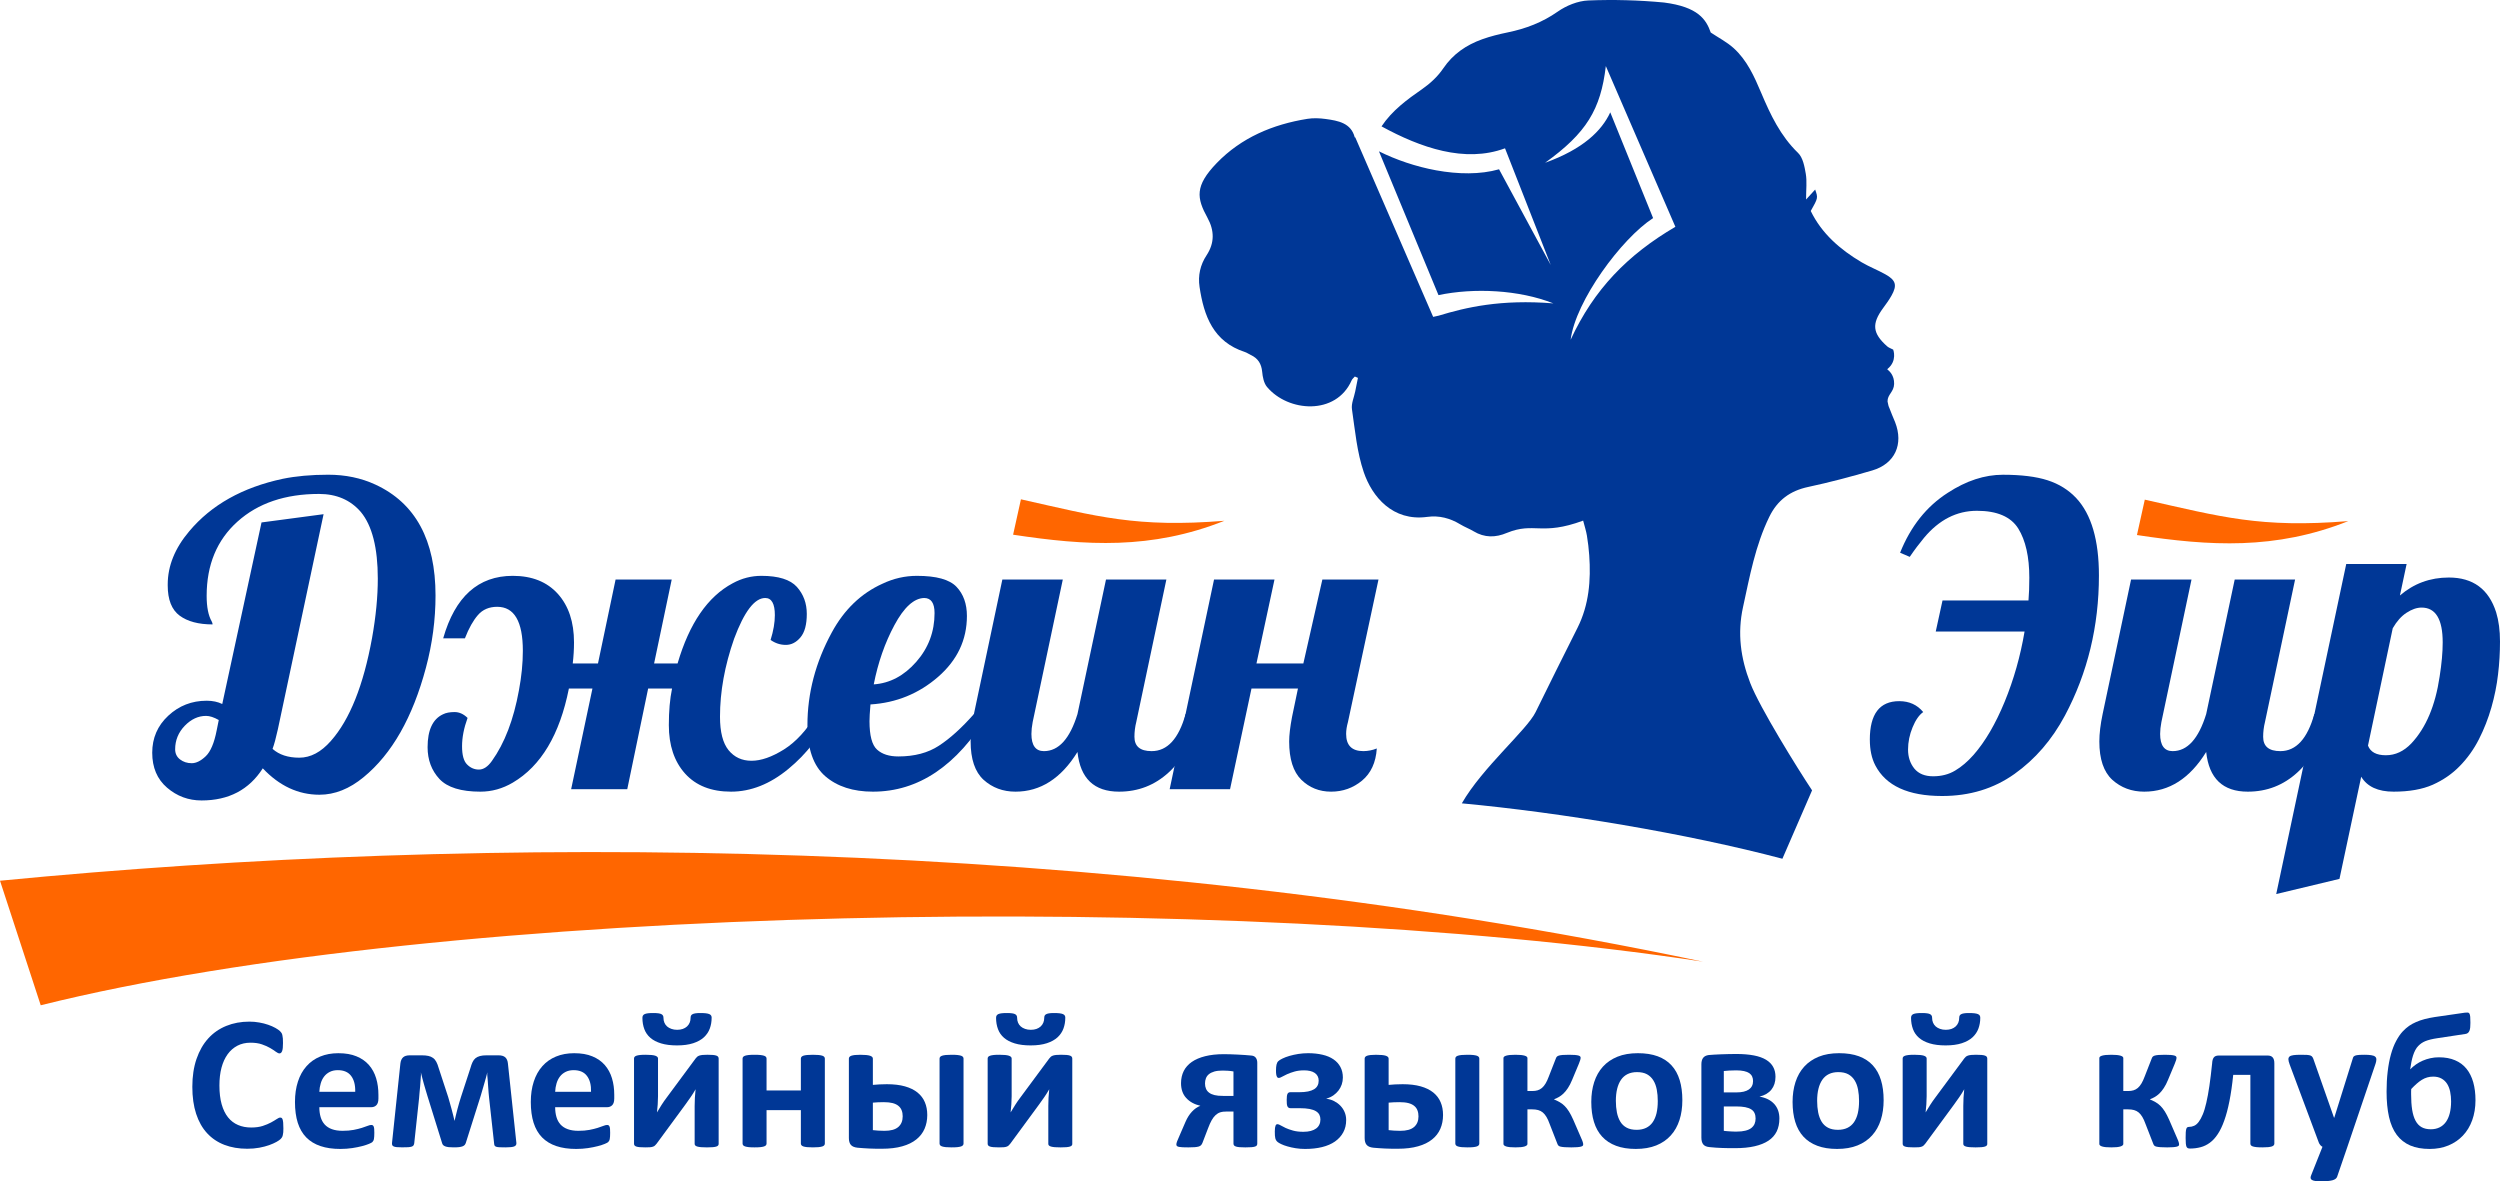 <?xml version="1.0" encoding="UTF-8"?> <!-- Creator: CorelDRAW 2018 (64-Bit) --> <svg xmlns="http://www.w3.org/2000/svg" xmlns:xlink="http://www.w3.org/1999/xlink" xml:space="preserve" width="68.758mm" height="32.49mm" style="shape-rendering:geometricPrecision; text-rendering:geometricPrecision; image-rendering:optimizeQuality; fill-rule:evenodd; clip-rule:evenodd" viewBox="0 0 3088.22 1459.25"> <defs> <style type="text/css"> <![CDATA[ .fil1 {fill:#003796;fill-rule:nonzero} .fil0 {fill:#FF6600;fill-rule:nonzero} ]]> </style> </defs> <g id="Слой_x0020_1">  <g id="_5978865712"> <path class="fil0" d="M1512.54 643.31c-108.74,8.75 -156.66,-5.28 -251.39,-26.53l-9.68 43.72c90.16,13.66 170.75,18.64 261.07,-17.2z"></path> <path class="fil1" d="M324.62 949.08c-16.92,26.51 -42.13,39.71 -75.63,39.71 -16.22,0 -30.39,-5.27 -42.64,-15.8 -12.26,-10.53 -18.31,-24.95 -18.31,-43.17 0,-18.12 6.57,-33.41 19.86,-45.75 13.21,-12.27 29.01,-18.48 47.4,-18.48 7.43,0 13.82,1.38 19.25,4.06l48.51 -224.28 76.66 -10.2 -56.46 265.65c-2.34,10.62 -4.49,18.65 -6.57,24.26 8.12,7.25 19.08,10.88 33.07,10.88 13.9,0 26.93,-6.92 39.02,-20.72 23.31,-26.33 40.23,-68.72 50.85,-127.26 4.75,-26.67 7.08,-51.01 7.08,-73.12 0,-38.08 -7,-65.61 -20.98,-82.44 -12.78,-14.85 -30.05,-22.27 -51.62,-22.27 -41.78,0 -75.38,11.39 -100.75,34.18 -25.39,22.79 -38.07,53.36 -38.07,91.77 0,13.72 2.07,24.26 6.3,31.68 0.69,1.3 1.03,2.51 1.03,3.55 -17.35,0 -30.99,-3.63 -40.75,-10.88 -9.75,-7.25 -14.67,-19.69 -14.67,-37.21l0 -1.29c0,-22.88 8.89,-44.81 26.59,-65.7 27.28,-32.54 65.79,-54.13 115.34,-64.75 16.32,-3.36 35.14,-5.09 56.37,-5.09 21.24,0 40.66,4.06 58.19,12.17 49.55,22.88 74.33,68.64 74.33,137.01 0,30.04 -3.97,59.74 -11.82,89.09 -16.4,61.55 -42.04,106.62 -76.92,135.28 -17.53,14.5 -35.74,21.76 -54.65,21.76 -26.16,0 -49.47,-10.87 -70.02,-32.63zm-54.38 -59.65c-5.96,-3.37 -11.14,-5.1 -15.71,-5.1 -9.58,0 -18.4,4.05 -26.34,12.25 -7.85,8.2 -11.82,17.87 -11.82,29.01 0,5.18 1.99,9.41 6.04,12.52 4.06,3.11 8.9,4.66 14.42,4.66 5.52,0 11.3,-2.85 17.35,-8.64 5.95,-5.7 10.44,-16.32 13.47,-31.85l2.59 -12.86z"></path> <path class="fil1" d="M957.17 759.93c0,-14.16 -3.97,-21.24 -11.91,-21.24 -13.13,0 -25.9,16.75 -38.42,50.33 -11.66,33.33 -17.44,65.44 -17.44,96.35 0,18.9 3.54,32.64 10.62,41.36 7.08,8.64 16.49,13.04 28.32,13.04 11.83,0 25.13,-4.67 39.97,-13.91 14.85,-9.32 28.23,-23.91 40.23,-43.76l17.44 0c-12,26.41 -29.35,49.03 -52.14,67.77 -22.7,18.73 -46.36,28.06 -70.8,28.06 -24.42,0 -43.33,-7.43 -56.8,-22.37 -13.38,-14.94 -20.03,-34.88 -20.03,-59.82 0,-17.18 1.29,-32.29 3.97,-45.24l-29.52 0 -25.82 124.4 -69.32 0 26.33 -124.4 -29.1 0c-11.31,56.98 -34.44,95.74 -69.32,116.28 -12.6,7.43 -25.98,11.15 -39.96,11.15 -23.92,0 -40.75,-5.18 -50.6,-15.63 -9.76,-10.54 -14.67,-23.58 -14.67,-39.28 0,-21.24 6.38,-34.79 18.99,-40.66 3.72,-1.9 8.47,-2.77 14.34,-2.77 5.78,0 11.14,2.42 16.06,7.25 -4.57,12.52 -6.82,24.17 -6.82,34.97 0,10.79 1.99,18.29 6.13,22.44 4.14,4.24 9.06,6.39 14.67,6.39 5.7,0 11.05,-3.54 16.06,-10.62 15.71,-21.93 26.84,-51.02 33.41,-87.28 3.19,-17 4.83,-33.33 4.83,-48.78 0,-36.26 -10.54,-54.38 -31.68,-54.38 -9.93,0 -17.87,3.37 -23.74,10.1 -5.87,6.72 -11.31,16.31 -16.14,28.83l-26.85 0c14.67,-51.45 43.33,-77.18 85.98,-77.18 23.74,0 42.3,7.42 55.68,22.27 13.3,14.84 19.95,34.79 19.95,59.92 0,8.62 -0.53,17.34 -1.56,26.06l31.17 0 21.75 -103.68 69.33 0 -21.76 103.68 29.01 0c14.5,-49.55 37.21,-82.61 68.12,-99.1 11.22,-6.13 23.05,-9.15 35.39,-9.15 21.06,0 35.65,4.57 43.85,13.64 8.2,9.15 12.26,20.29 12.26,33.41 0,13.12 -2.59,22.79 -7.86,29.01 -5.17,6.14 -11.22,9.24 -18.04,9.24 -6.82,0 -13.12,-2.07 -18.82,-6.13 3.54,-11.31 5.26,-21.5 5.26,-30.56z"></path> <path class="fil1" d="M1220.75 882.09c-38.77,63.89 -86.25,95.83 -142.45,95.83 -24.6,0 -44.2,-6.4 -58.87,-19.08 -14.68,-12.77 -22.02,-33.76 -22.02,-63.1 0,-39.46 10.02,-77.62 30.13,-114.57 15.28,-28.14 36.17,-48.26 62.67,-60.17 13.64,-6.47 27.8,-9.67 42.48,-9.67 23.99,0 40.23,4.48 48.86,13.56 8.54,8.97 12.86,21.06 12.86,35.99 0,29.53 -11.91,54.65 -35.65,75.29 -23.74,20.63 -51.62,32.03 -83.49,34.01 -0.86,9.75 -1.2,16.66 -1.2,20.72 0,17.7 3.1,29.44 9.32,35.05 6.22,5.7 15.02,8.47 26.33,8.47 19.86,0 36.61,-4.4 50.16,-13.3 13.56,-8.81 27.97,-21.84 43.16,-39.02l17.71 0zm-66.31 -124.75c0,-12.44 -4.32,-18.65 -12.87,-18.65 -12.68,0.35 -24.86,11.48 -36.69,33.49 -11.82,22.02 -20.29,46.36 -25.55,73.22 19.94,-1.38 37.38,-10.62 52.49,-27.81 15.1,-17.18 22.62,-37.29 22.62,-60.25z"></path> <path class="fil1" d="M1486.3 882.09c-21.93,63.89 -56.54,95.83 -103.94,95.83 -30.82,0 -47.91,-16.32 -51.37,-49.04 -20.2,32.72 -45.75,49.04 -76.57,49.04 -15.54,0 -28.66,-4.93 -39.45,-14.68 -10.62,-9.76 -15.97,-25.56 -15.97,-47.31 0,-9.75 1.38,-21.06 4.05,-33.83l35.14 -166.2 74.67 0 -37.21 176.04c-1.03,5.43 -1.55,10.27 -1.55,14.67 0,14.15 5.18,21.24 15.45,21.24 18.22,0 32.03,-15.28 41.43,-45.75l35.23 -166.2 74.59 0 -37.2 176.04c-1.47,5.87 -2.25,12 -2.25,18.21 0,11.83 7.07,17.7 21.24,17.7 19.43,0 33.41,-15.28 41.95,-45.75l21.76 0z"></path> <path class="fil1" d="M1684.08 927.84c5.7,0 11.3,-1.12 16.66,-3.28 -1.12,17.35 -7.25,30.56 -18.21,39.71 -10.97,9.07 -23.74,13.65 -38.24,13.65 -14.59,0 -26.85,-4.93 -36.86,-14.77 -9.94,-9.84 -14.94,-25.64 -14.94,-47.23 0,-7.68 1.2,-17.86 3.54,-30.29l7.33 -35.14 -57.4 0 -26.5 124.4 -74.59 0 54.82 -259 74.67 0 -22.27 103.68 57.93 0 23.48 -103.68 69.33 0 -37.72 176.04c-1.47,5.27 -2.25,10.1 -2.25,14.67 0,14.15 7.08,21.24 21.24,21.24z"></path> <path class="fil0" d="M2900.82 643.71c-108.75,8.77 -156.66,-5.26 -251.38,-26.51l-9.69 43.72c90.16,13.66 170.75,18.65 261.08,-17.21z"></path> <path class="fil1" d="M2309.77 913.69c0,-31.69 12.09,-47.57 36.34,-47.57 12.35,0 22.19,4.49 29.61,13.46 -5,3.55 -9.41,9.75 -13.12,18.82 -3.71,8.98 -5.61,18.22 -5.61,27.54 0,9.32 2.67,17.18 7.86,23.58 5.27,6.3 12.95,9.41 23.14,9.41 10.27,0 19.34,-2.34 27.2,-7.07 7.94,-4.67 15.54,-11.23 22.79,-19.43 14.33,-16.39 27.11,-38.24 38.33,-65.52 11.22,-27.28 19.43,-56.2 24.61,-86.76l-109.73 0 8.38 -38.42 106.19 0c0.69,-8.12 1.03,-17.45 1.03,-28.05 0,-25.81 -4.57,-46.1 -13.64,-60.78 -9.15,-14.59 -26.16,-21.93 -51.12,-21.93 -24.95,0 -46.7,11.14 -65.26,33.33 -5.87,7.07 -11.83,14.94 -17.69,23.58l-11.92 -5.1c13.04,-32.54 32.64,-57.23 58.96,-74.07 22.79,-14.85 45.42,-22.27 68.04,-22.27 22.61,0 41,2.25 55.16,6.82 14.16,4.57 25.9,11.92 35.4,22.01 18.73,20.04 28.06,51.98 28.06,95.57 0,62.75 -13.99,120.42 -41.96,173 -16.06,30.04 -36.86,54.13 -62.42,72.26 -25.47,18.14 -55.33,27.19 -89.35,27.19 -41.87,0 -69.33,-12.6 -82.44,-37.71 -4.57,-8.72 -6.82,-19.34 -6.82,-31.86z"></path> <path class="fil1" d="M2880.59 882.09c-21.93,63.89 -56.54,95.83 -103.94,95.83 -30.82,0 -47.91,-16.32 -51.37,-49.04 -20.2,32.72 -45.75,49.04 -76.57,49.04 -15.54,0 -28.66,-4.93 -39.45,-14.68 -10.62,-9.76 -15.97,-25.56 -15.97,-47.31 0,-9.75 1.38,-21.06 4.05,-33.83l35.14 -166.2 74.67 0 -37.21 176.04c-1.03,5.43 -1.55,10.27 -1.55,14.67 0,14.15 5.18,21.24 15.45,21.24 18.22,0 32.02,-15.28 41.43,-45.75l35.23 -166.2 74.59 0 -37.2 176.04c-1.47,5.87 -2.25,12 -2.25,18.21 0,11.83 7.08,17.7 21.24,17.7 19.43,0 33.41,-15.28 41.95,-45.75l21.76 0z"></path> <path class="fil1" d="M2916.77 959.44l-26.85 126.22 -78.13 18.74 86.5 -407.74 74.59 0 -8.29 38.93c17.18,-14.77 37.29,-22.19 60.43,-22.19 29.87,0 49.3,14.33 58.45,42.99 3.19,10.44 4.75,22.44 4.75,36 0,13.56 -0.77,27.19 -2.42,40.74 -1.55,13.56 -4.32,27.11 -8.2,40.76 -3.89,13.56 -8.97,26.58 -15.28,39.02 -6.3,12.52 -14.24,23.57 -23.66,33.24 -9.41,9.75 -20.64,17.44 -33.5,23.22 -12.95,5.7 -29.01,8.55 -48.35,8.55 -19.25,0 -32.63,-6.13 -40.06,-18.48zm100.66 -165.92c0,-28.67 -8.72,-43 -26.07,-43 -5.87,0 -12.09,2.16 -18.56,6.39 -6.47,4.14 -12.17,10.62 -17.09,19.16l-30.57 144.96c3.03,7.94 10.37,11.91 22.1,11.91 11.74,0 22.19,-4.92 31.51,-14.67 18.04,-19.26 29.61,-46.7 34.88,-82.45 2.51,-15.89 3.8,-29.96 3.8,-42.3z"></path> <path class="fil1" d="M1940.17 419.74c6.14,-48.14 62.79,-125 101.89,-150.34l-52.93 -130.65c-10.34,22.62 -33.55,45.45 -80.52,62.32 51.03,-36.62 68.78,-65.84 75.05,-119.46l85.92 198.56c-58.96,34.54 -100.68,77.3 -129.41,139.58zm400.84 101.78c-2.31,-5.87 -5.22,-12.12 -7.24,-17.89l0.04 0c-0.14,0 -0.22,-0.22 -0.36,-0.55 -0.25,-0.8 -0.5,-1.43 -0.73,-2.25 -0.4,-1.52 -0.78,-3.14 -1.06,-4.9 -0.18,-8.69 7.82,-11.65 8.13,-21.63 0.34,-10.74 -6.17,-16.27 -8.13,-17.7l-0.22 -0.35 0.12 -0.43c12.51,-10.16 7.07,-23.96 7.07,-23.96 -2.65,-1.41 -5.48,-2.3 -7.5,-4.09 -18.11,-16.13 -19.23,-27.72 -4.98,-47.14 3.62,-4.95 7.28,-9.93 10.29,-15.25 7.35,-13.01 5.68,-19.21 -7.56,-26.58 -9.51,-5.31 -19.81,-9.27 -29.18,-14.8 -26.7,-15.78 -49.41,-35.59 -62.9,-63.37 9.09,-16.16 9.09,-16.16 5.45,-26.49 -3.31,3.62 -6.38,6.98 -11.22,12.3 0,-12.74 1.22,-22.46 -0.35,-31.72 -1.54,-9.01 -3.55,-20.01 -9.53,-25.8 -21.78,-21.06 -34.13,-47.16 -45.6,-74.32 -8.48,-20.07 -17.53,-40.34 -34.12,-55.27 -8.36,-7.52 -18.69,-12.82 -28.17,-19.16 -5.62,-16.03 -15.45,-31.64 -57.69,-37.06 -31.03,-2.95 -62.44,-3.8 -93.6,-2.54 -12.87,0.52 -27.08,6.31 -37.79,13.82 -18.99,13.3 -39.42,21.03 -61.69,25.62 -10.65,2.2 -21.33,4.81 -31.53,8.48 -19.59,7.06 -36.02,18.13 -48.16,36.04 -6.66,9.83 -16.02,18.57 -25.83,25.38 -19.01,13.19 -37.27,26.59 -50.37,46.19 48.25,26.4 102.95,45.46 152.55,27.1l56.5 144.15 -63.88 -118.24c-23.18,6.62 -50.66,6.23 -77.74,1.28 -24.95,-4.56 -49.73,-13.04 -70.61,-23.47l73.54 177.64c43.79,-9.24 99.58,-6.62 141.93,10.2 -65.19,-5.25 -107.97,4.91 -141.8,15.2l-6.71 1.47 -96.16 -221.62 -0.71 -0.2c-4.62,-17.72 -20.34,-20.5 -36.03,-22.65 -7.36,-1.01 -15.15,-1.33 -22.44,-0.17 -42.79,6.85 -81.65,23.23 -111.98,54.6 -27.42,28.39 -24.8,43.29 -11.44,67.66 8.62,15.72 8.9,31.05 -1.15,46.31 -7.84,11.87 -10.74,25.12 -8.65,39.06 5.36,35.95 17,67.74 56,80.4 2.57,0.84 4.82,2.53 7.29,3.68 8.88,4.11 13.14,10.83 14.06,20.76 0.6,6.43 2.04,14.02 5.96,18.7 26.08,31.13 85.33,35.51 104.57,-8.15 0.79,-1.8 2.61,-3.15 3.95,-4.71 1.28,0.55 2.54,1.11 3.81,1.66 -1.12,5.64 -2.25,11.25 -3.38,16.89 -1.46,7.29 -5.02,14.91 -4.01,21.85 3.82,26.17 6.19,53.12 14.63,77.88 10.24,30.09 35.62,60.93 78.35,55.12 14.82,-2.03 28.32,1.62 41,9.32 5.23,3.18 11.09,5.32 16.34,8.48 13.45,8.1 27.14,7.91 41.16,1.93 33.99,-13.79 42.33,4.02 94.11,-15.13 1.9,7.38 3.73,12.9 4.66,18.57 1.32,8.04 2.29,16.14 2.86,24.26 2.16,30.93 -0.26,61.15 -14.43,89.5 -17.38,34.71 -34.81,69.41 -51.85,104.29 -10.73,21.99 -65.78,68.44 -91.1,112.64 122.35,11.4 277.64,37.13 395.98,68.44l36.66 -84.49c-18.12,-27.29 -64.78,-102.49 -76.39,-132.58 -11.91,-30.88 -16.03,-61.22 -8.9,-93.83 8.28,-37.92 15.17,-76.03 32.4,-111.38 10.08,-20.68 25.7,-32.2 48.11,-37 26.6,-5.68 53,-12.72 79.1,-20.36 28.07,-8.22 38.93,-32.43 28.24,-59.67z"></path> <path class="fil1" d="M350.07 1393.62c0,1.96 -0.04,3.65 -0.15,5.01 -0.13,1.37 -0.32,2.57 -0.57,3.53 -0.2,1.01 -0.52,1.85 -0.92,2.57 -0.4,0.68 -1.01,1.49 -1.89,2.37 -0.84,0.88 -2.53,2.05 -4.98,3.45 -2.49,1.36 -5.5,2.74 -9.07,4.02 -3.57,1.25 -7.63,2.34 -12.2,3.18 -4.58,0.84 -9.56,1.28 -14.89,1.28 -10.4,0 -19.79,-1.6 -28.18,-4.81 -8.39,-3.22 -15.54,-8.04 -21.4,-14.42 -5.9,-6.38 -10.39,-14.34 -13.53,-23.93 -3.13,-9.55 -4.7,-20.67 -4.7,-33.36 0,-12.93 1.73,-24.4 5.18,-34.44 3.45,-10.03 8.27,-18.47 14.45,-25.29 6.18,-6.82 13.61,-11.96 22.28,-15.49 8.63,-3.53 18.19,-5.3 28.62,-5.3 4.21,0 8.27,0.35 12.2,1.08 3.93,0.68 7.55,1.61 10.88,2.77 3.32,1.12 6.3,2.45 8.99,3.93 2.65,1.52 4.54,2.82 5.57,3.86 1.05,1.08 1.77,1.97 2.17,2.65 0.4,0.72 0.72,1.6 0.92,2.69 0.25,1.12 0.44,2.41 0.57,3.89 0.12,1.49 0.16,3.29 0.16,5.51 0,2.32 -0.08,4.33 -0.24,5.98 -0.16,1.64 -0.44,2.97 -0.8,3.97 -0.4,1.01 -0.88,1.77 -1.4,2.21 -0.56,0.49 -1.21,0.73 -1.89,0.73 -1.16,0 -2.65,-0.68 -4.46,-2.04 -1.8,-1.37 -4.13,-2.9 -6.98,-4.58 -2.85,-1.68 -6.27,-3.21 -10.24,-4.57 -3.93,-1.37 -8.63,-2.05 -14.13,-2.05 -6.03,0 -11.41,1.24 -16.14,3.69 -4.74,2.49 -8.76,5.98 -12.09,10.56 -3.33,4.62 -5.86,10.16 -7.59,16.66 -1.72,6.46 -2.56,13.82 -2.56,21.96 0,8.91 0.93,16.65 2.77,23.2 1.85,6.5 4.46,11.92 7.87,16.14 3.37,4.21 7.51,7.39 12.32,9.43 4.82,2.09 10.24,3.13 16.26,3.13 5.46,0 10.19,-0.63 14.21,-1.92 3.97,-1.29 7.39,-2.74 10.24,-4.26 2.89,-1.57 5.22,-2.98 7.07,-4.21 1.85,-1.25 3.25,-1.89 4.29,-1.89 0.76,0 1.41,0.16 1.85,0.48 0.49,0.33 0.88,0.93 1.2,1.9 0.28,0.91 0.53,2.24 0.69,3.93 0.15,1.73 0.23,3.98 0.23,6.83z"></path> <path class="fil1" d="M467.45 1357.12c0,3.61 -0.81,6.27 -2.41,7.99 -1.6,1.73 -3.81,2.61 -6.66,2.61l-63.91 0c0,4.45 0.52,8.47 1.6,12.13 1.05,3.62 2.74,6.7 5.02,9.23 2.33,2.53 5.3,4.46 8.95,5.77 3.66,1.33 7.99,2.01 13.09,2.01 5.18,0 9.72,-0.36 13.65,-1.12 3.89,-0.76 7.3,-1.57 10.16,-2.49 2.85,-0.92 5.22,-1.72 7.1,-2.48 1.89,-0.77 3.42,-1.13 4.58,-1.13 0.72,0 1.32,0.13 1.77,0.4 0.48,0.28 0.88,0.76 1.2,1.49 0.28,0.68 0.52,1.68 0.64,2.96 0.12,1.28 0.16,2.93 0.16,4.86 0,1.72 -0.04,3.21 -0.13,4.41 -0.08,1.21 -0.2,2.25 -0.35,3.09 -0.16,0.89 -0.37,1.6 -0.68,2.17 -0.32,0.6 -0.73,1.16 -1.24,1.73 -0.53,0.52 -1.89,1.28 -4.18,2.24 -2.28,0.97 -5.18,1.9 -8.71,2.82 -3.53,0.93 -7.55,1.72 -12.08,2.41 -4.54,0.67 -9.4,1.04 -14.58,1.04 -9.35,0 -17.5,-1.16 -24.53,-3.53 -6.98,-2.33 -12.85,-5.9 -17.57,-10.68 -4.7,-4.78 -8.19,-10.84 -10.52,-18.11 -2.29,-7.3 -3.45,-15.86 -3.45,-25.65 0,-9.32 1.2,-17.71 3.65,-25.21 2.41,-7.47 5.95,-13.82 10.6,-19.03 4.62,-5.22 10.24,-9.19 16.87,-11.92 6.66,-2.77 14.13,-4.13 22.43,-4.13 8.79,0 16.3,1.28 22.52,3.89 6.27,2.57 11.36,6.18 15.37,10.76 3.97,4.58 6.95,10.04 8.83,16.31 1.89,6.26 2.82,13.08 2.82,20.47l0 4.7zm-28.66 -8.43c0.23,-8.31 -1.45,-14.85 -5.02,-19.59 -3.58,-4.77 -9.07,-7.15 -16.54,-7.15 -3.77,0 -7.07,0.73 -9.83,2.13 -2.82,1.41 -5.14,3.29 -6.99,5.7 -1.85,2.4 -3.25,5.21 -4.21,8.47 -1,3.29 -1.57,6.74 -1.73,10.43l44.32 0z"></path> <path class="fil1" d="M637.89 1412.04c0.16,1.96 -0.76,3.33 -2.69,4.13 -1.97,0.76 -5.5,1.16 -10.52,1.16 -3.05,0 -5.5,-0.04 -7.34,-0.13 -1.85,-0.07 -3.25,-0.27 -4.26,-0.6 -0.96,-0.28 -1.64,-0.76 -2.01,-1.32 -0.36,-0.61 -0.56,-1.37 -0.64,-2.3l-6.22 -56.4c-0.21,-2.04 -0.44,-4.29 -0.65,-6.82 -0.16,-2.49 -0.35,-5.06 -0.56,-7.63 -0.2,-2.61 -0.36,-5.18 -0.52,-7.71 -0.16,-2.56 -0.36,-4.86 -0.6,-6.9l0.13 -2.93c-0.57,2.12 -1.17,4.42 -1.81,6.95 -0.68,2.48 -1.41,5.06 -2.17,7.63 -0.8,2.61 -1.52,5.17 -2.25,7.7 -0.68,2.57 -1.37,4.86 -2.01,6.91l-18.38 58.11c-0.32,0.97 -0.81,1.78 -1.41,2.49 -0.65,0.68 -1.52,1.25 -2.65,1.69 -1.16,0.44 -2.61,0.76 -4.37,0.97 -1.72,0.2 -3.97,0.28 -6.62,0.28 -2.4,0 -4.49,-0.08 -6.18,-0.28 -1.68,-0.2 -3.09,-0.53 -4.21,-0.97 -1.13,-0.44 -2.01,-1.01 -2.65,-1.69 -0.6,-0.71 -1.04,-1.57 -1.28,-2.61l-18.03 -58c-0.6,-2.05 -1.28,-4.34 -2.04,-6.83 -0.76,-2.53 -1.49,-5.06 -2.25,-7.67 -0.72,-2.57 -1.45,-5.13 -2.09,-7.71 -0.68,-2.53 -1.24,-4.86 -1.72,-6.98l0.12 2.93c-0.16,2.04 -0.32,4.34 -0.48,6.9 -0.16,2.53 -0.31,5.1 -0.56,7.71 -0.24,2.57 -0.49,5.14 -0.73,7.63 -0.24,2.53 -0.4,4.78 -0.56,6.82l-5.99 55.68c-0.16,1 -0.44,1.85 -0.84,2.52 -0.36,0.68 -1.12,1.2 -2.21,1.6 -1.12,0.36 -2.61,0.65 -4.5,0.76 -1.89,0.12 -4.37,0.16 -7.42,0.16 -2.73,0 -4.94,-0.08 -6.58,-0.24 -1.65,-0.16 -2.93,-0.44 -3.85,-0.88 -0.89,-0.45 -1.49,-0.97 -1.77,-1.65 -0.24,-0.68 -0.37,-1.52 -0.29,-2.52l10.36 -98.27c0.4,-3.37 1.49,-5.9 3.29,-7.58 1.8,-1.68 4.54,-2.53 8.23,-2.53l14.93 0c3.17,0 5.82,0.23 8.02,0.72 2.21,0.44 4.1,1.29 5.74,2.44 1.69,1.17 3.05,2.77 4.14,4.82 1.08,2.04 2.09,4.62 2.93,7.66l11.8 36.01c0.68,2.37 1.41,4.81 2.09,7.34 0.72,2.57 1.44,5.1 2.12,7.66 0.73,2.53 1.37,5.02 1.93,7.39 0.6,2.41 1.13,4.66 1.61,6.79l0.13 0c0.48,-2.12 1,-4.41 1.64,-6.95 0.64,-2.53 1.29,-5.05 1.93,-7.66 0.68,-2.56 1.37,-5.14 2.13,-7.63 0.72,-2.52 1.44,-4.86 2.16,-7.06l11.73 -35.89c0.76,-2.8 1.65,-5.26 2.57,-7.22 0.96,-2.01 2.16,-3.62 3.65,-4.86 1.49,-1.2 3.34,-2.09 5.54,-2.69 2.17,-0.6 4.9,-0.88 8.11,-0.88l14.77 0c3.77,0 6.59,0.84 8.43,2.53 1.8,1.68 2.89,4.21 3.21,7.58l10.47 98.27z"></path> <path class="fil1" d="M758.76 1357.12c0,3.61 -0.8,6.27 -2.41,7.99 -1.61,1.73 -3.81,2.61 -6.67,2.61l-63.9 0c0,4.45 0.52,8.47 1.6,12.13 1.04,3.62 2.73,6.7 5.02,9.23 2.33,2.53 5.3,4.46 8.95,5.77 3.66,1.33 7.99,2.01 13.09,2.01 5.18,0 9.72,-0.36 13.65,-1.12 3.89,-0.76 7.3,-1.57 10.15,-2.49 2.85,-0.92 5.22,-1.72 7.11,-2.48 1.89,-0.77 3.42,-1.13 4.58,-1.13 0.72,0 1.32,0.13 1.77,0.4 0.48,0.28 0.88,0.76 1.21,1.49 0.28,0.68 0.52,1.68 0.64,2.96 0.13,1.28 0.16,2.93 0.16,4.86 0,1.72 -0.04,3.21 -0.12,4.41 -0.08,1.21 -0.21,2.25 -0.36,3.09 -0.16,0.89 -0.37,1.6 -0.68,2.17 -0.32,0.6 -0.72,1.16 -1.24,1.73 -0.53,0.52 -1.89,1.28 -4.18,2.24 -2.29,0.97 -5.18,1.9 -8.71,2.82 -3.53,0.93 -7.55,1.72 -12.08,2.41 -4.54,0.67 -9.4,1.04 -14.57,1.04 -9.35,0 -17.5,-1.16 -24.53,-3.53 -6.98,-2.33 -12.85,-5.9 -17.58,-10.68 -4.7,-4.78 -8.19,-10.84 -10.52,-18.11 -2.29,-7.3 -3.45,-15.86 -3.45,-25.65 0,-9.32 1.2,-17.71 3.65,-25.21 2.41,-7.47 5.94,-13.82 10.59,-19.03 4.62,-5.22 10.24,-9.19 16.87,-11.92 6.66,-2.77 14.13,-4.13 22.44,-4.13 8.79,0 16.3,1.28 22.52,3.89 6.26,2.57 11.35,6.18 15.37,10.76 3.97,4.58 6.94,10.04 8.83,16.31 1.89,6.26 2.82,13.08 2.82,20.47l0 4.7zm-28.66 -8.43c0.24,-8.31 -1.45,-14.85 -5.02,-19.59 -3.58,-4.77 -9.07,-7.15 -16.54,-7.15 -3.77,0 -7.07,0.73 -9.83,2.13 -2.82,1.41 -5.14,3.29 -6.99,5.7 -1.85,2.4 -3.25,5.21 -4.22,8.47 -1,3.29 -1.56,6.74 -1.72,10.43l44.31 0z"></path> <path class="fil1" d="M887.74 1413c0,0.76 -0.21,1.44 -0.65,1.98 -0.44,0.55 -1.2,1 -2.29,1.36 -1.12,0.36 -2.61,0.61 -4.46,0.76 -1.85,0.16 -4.18,0.24 -7.03,0.24 -2.8,0 -5.21,-0.08 -7.14,-0.24 -1.93,-0.16 -3.49,-0.4 -4.7,-0.76 -1.24,-0.35 -2.08,-0.8 -2.61,-1.36 -0.52,-0.53 -0.76,-1.22 -0.76,-1.98l0 -46.84c0,-3.34 0.08,-6.76 0.29,-10.29 0.2,-3.49 0.52,-6.98 0.88,-10.35 -1.88,3.33 -3.89,6.54 -6.1,9.72 -2.21,3.21 -4.41,6.34 -6.7,9.46l-35.41 48.17c-0.71,0.84 -1.36,1.56 -2,2.17 -0.61,0.6 -1.4,1.04 -2.41,1.4 -0.97,0.37 -2.21,0.61 -3.69,0.73 -1.49,0.12 -3.42,0.16 -5.78,0.16 -2.82,0 -5.1,-0.08 -6.87,-0.24 -1.77,-0.16 -3.17,-0.4 -4.21,-0.76 -1.09,-0.35 -1.81,-0.8 -2.25,-1.41 -0.44,-0.6 -0.64,-1.28 -0.64,-2.04l0 -105.37c0,-0.69 0.2,-1.32 0.64,-1.93 0.44,-0.61 1.21,-1.08 2.37,-1.49 1.13,-0.35 2.61,-0.68 4.46,-0.88 1.85,-0.2 4.18,-0.28 6.99,-0.28 5.58,0 9.47,0.4 11.76,1.16 2.29,0.8 3.41,1.93 3.41,3.42l0 46.6c0,3.25 -0.12,6.59 -0.36,10.04 -0.24,3.45 -0.52,6.78 -0.92,9.99 1.88,-3.14 3.77,-6.27 5.74,-9.36 1.97,-3.09 4.05,-6.09 6.27,-8.99l35.72 -48.28c0.65,-0.85 1.33,-1.57 2.01,-2.17 0.72,-0.57 1.6,-1.05 2.65,-1.41 1.08,-0.35 2.37,-0.6 3.89,-0.76 1.57,-0.16 3.53,-0.24 5.98,-0.24 2.77,0 5.02,0.08 6.87,0.24 1.8,0.16 3.21,0.44 4.29,0.84 1.04,0.36 1.77,0.88 2.17,1.53 0.4,0.6 0.6,1.32 0.6,2.12l0 105.33zm-8.67 -155.59c0,4.62 -0.76,8.99 -2.25,13.08 -1.49,4.1 -3.89,7.67 -7.23,10.81 -3.34,3.09 -7.75,5.53 -13.2,7.34 -5.46,1.8 -12.13,2.73 -20.07,2.73 -7.71,0 -14.26,-0.84 -19.67,-2.48 -5.43,-1.65 -9.84,-3.94 -13.25,-6.9 -3.41,-2.93 -5.9,-6.51 -7.47,-10.73 -1.57,-4.21 -2.36,-8.83 -2.36,-13.85 0,-1.2 0.19,-2.17 0.64,-2.89 0.44,-0.76 1.16,-1.37 2.16,-1.85 1.05,-0.44 2.41,-0.81 4.18,-1.01 1.77,-0.21 4.02,-0.29 6.66,-0.29 2.53,0 4.58,0.13 6.27,0.37 1.64,0.24 2.88,0.6 3.73,1.12 0.88,0.48 1.49,1.13 1.85,1.89 0.36,0.72 0.52,1.6 0.52,2.65 0,2.09 0.37,4.05 1.13,5.86 0.76,1.8 1.85,3.37 3.29,4.65 1.49,1.29 3.29,2.33 5.43,3.06 2.13,0.76 4.49,1.12 7.07,1.12 2.53,0 4.81,-0.35 6.86,-1.04 2.05,-0.73 3.82,-1.73 5.3,-3.09 1.45,-1.33 2.53,-2.9 3.3,-4.74 0.76,-1.84 1.12,-3.89 1.12,-6.06 0,-0.96 0.17,-1.77 0.49,-2.48 0.28,-0.73 0.93,-1.33 1.8,-1.81 0.89,-0.52 2.09,-0.88 3.62,-1.12 1.52,-0.25 3.49,-0.37 5.83,-0.37 2.81,0 5.14,0.08 6.98,0.29 1.8,0.2 3.29,0.57 4.37,1.01 1.08,0.47 1.85,1.09 2.29,1.85 0.44,0.71 0.65,1.68 0.65,2.89z"></path> <path class="fil1" d="M1018.92 1412.64c0,0.76 -0.24,1.45 -0.72,2.04 -0.44,0.61 -1.25,1.09 -2.34,1.49 -1.12,0.35 -2.65,0.68 -4.57,0.88 -1.93,0.2 -4.29,0.28 -7.11,0.28 -2.93,0 -5.33,-0.08 -7.26,-0.28 -1.93,-0.2 -3.45,-0.53 -4.58,-0.88 -1.08,-0.4 -1.88,-0.88 -2.32,-1.49 -0.49,-0.6 -0.72,-1.28 -0.72,-2.04l0 -41.31 -42.39 0 0 41.31c0,0.76 -0.24,1.45 -0.72,2.04 -0.45,0.61 -1.24,1.09 -2.41,1.49 -1.12,0.35 -2.65,0.68 -4.49,0.88 -1.89,0.2 -4.3,0.28 -7.19,0.28 -2.9,0 -5.3,-0.08 -7.19,-0.28 -1.85,-0.2 -3.37,-0.53 -4.49,-0.88 -1.17,-0.4 -1.97,-0.88 -2.41,-1.49 -0.49,-0.6 -0.72,-1.28 -0.72,-2.04l0 -105.01c0,-0.76 0.23,-1.44 0.72,-2.04 0.44,-0.61 1.24,-1.08 2.41,-1.49 1.12,-0.35 2.65,-0.68 4.49,-0.88 1.89,-0.2 4.29,-0.28 7.19,-0.28 2.88,0 5.3,0.08 7.19,0.28 1.84,0.21 3.37,0.53 4.49,0.88 1.17,0.41 1.96,0.88 2.41,1.49 0.48,0.6 0.72,1.28 0.72,2.04l0 39.38 42.39 0 0 -39.38c0,-0.76 0.24,-1.44 0.72,-2.04 0.44,-0.61 1.24,-1.08 2.32,-1.49 1.13,-0.35 2.65,-0.68 4.58,-0.88 1.93,-0.2 4.33,-0.28 7.26,-0.28 2.82,0 5.18,0.08 7.11,0.28 1.93,0.21 3.45,0.53 4.57,0.88 1.09,0.41 1.89,0.88 2.34,1.49 0.48,0.6 0.72,1.28 0.72,2.04l0 105.01z"></path> <path class="fil1" d="M1190.24 1412.64c0,0.76 -0.24,1.45 -0.72,2.04 -0.44,0.61 -1.24,1.09 -2.32,1.49 -1.13,0.35 -2.61,0.68 -4.5,0.88 -1.88,0.2 -4.33,0.28 -7.31,0.28 -2.85,0 -5.21,-0.08 -7.1,-0.28 -1.89,-0.2 -3.41,-0.53 -4.53,-0.88 -1.17,-0.4 -1.97,-0.88 -2.41,-1.49 -0.49,-0.6 -0.73,-1.28 -0.73,-2.04l0 -105.01c0,-0.76 0.24,-1.44 0.73,-2.04 0.44,-0.61 1.24,-1.08 2.41,-1.49 1.12,-0.35 2.64,-0.68 4.53,-0.88 1.89,-0.2 4.25,-0.28 7.1,-0.28 2.98,0 5.43,0.08 7.31,0.28 1.89,0.21 3.37,0.53 4.5,0.88 1.08,0.41 1.88,0.88 2.32,1.49 0.49,0.6 0.72,1.28 0.72,2.04l0 105.01zm-111.99 -72.5c2.65,-0.24 5.38,-0.44 8.1,-0.6 2.74,-0.16 5.78,-0.24 9.15,-0.24 8.63,0 16.06,0.88 22.32,2.65 6.27,1.77 11.44,4.31 15.54,7.59 4.05,3.29 7.11,7.26 9.07,11.92 2.01,4.65 3.01,9.99 3.01,15.93 0,6.18 -1.13,11.84 -3.34,16.99 -2.25,5.14 -5.62,9.54 -10.19,13.16 -4.54,3.66 -10.32,6.51 -17.38,8.48 -7.03,2.01 -15.42,3.01 -25.13,3.01 -2.61,0 -5.22,0 -7.87,-0.04 -2.69,-0.04 -5.3,-0.11 -7.82,-0.23 -2.53,-0.13 -5.02,-0.29 -7.47,-0.45 -2.41,-0.11 -4.73,-0.31 -6.95,-0.55 -3.73,-0.4 -6.46,-1.52 -8.15,-3.41 -1.69,-1.89 -2.53,-4.78 -2.53,-8.59l0 -98.11c0,-0.76 0.24,-1.44 0.73,-2.04 0.44,-0.61 1.24,-1.08 2.32,-1.49 1.13,-0.35 2.57,-0.68 4.38,-0.88 1.77,-0.2 4.01,-0.28 6.67,-0.28 5.65,0 9.67,0.4 12,1.16 2.37,0.8 3.53,1.97 3.53,3.57l0 32.48zm36.84 38.9c0,-2.77 -0.4,-5.21 -1.24,-7.38 -0.81,-2.17 -2.13,-4.02 -3.98,-5.54 -1.8,-1.53 -4.21,-2.69 -7.18,-3.49 -2.98,-0.77 -6.58,-1.16 -10.88,-1.16 -2.65,0 -5.1,0.04 -7.31,0.16 -2.21,0.11 -4.29,0.27 -6.26,0.44l0 33.96c2.25,0.24 4.49,0.44 6.66,0.6 2.17,0.17 4.74,0.25 7.63,0.25 7.79,0 13.48,-1.56 17.1,-4.73 3.65,-3.13 5.45,-7.51 5.45,-13.09z"></path> <path class="fil1" d="M1324.6 1413c0,0.76 -0.2,1.44 -0.64,1.98 -0.44,0.55 -1.21,1 -2.29,1.36 -1.13,0.36 -2.61,0.61 -4.46,0.76 -1.85,0.16 -4.18,0.24 -7.03,0.24 -2.81,0 -5.21,-0.08 -7.14,-0.24 -1.93,-0.16 -3.5,-0.4 -4.7,-0.76 -1.25,-0.35 -2.09,-0.8 -2.61,-1.36 -0.52,-0.53 -0.76,-1.22 -0.76,-1.98l0 -46.84c0,-3.34 0.08,-6.76 0.28,-10.29 0.2,-3.49 0.52,-6.98 0.88,-10.35 -1.89,3.33 -3.9,6.54 -6.1,9.72 -2.21,3.21 -4.42,6.34 -6.71,9.46l-35.4 48.17c-0.72,0.84 -1.36,1.56 -2,2.17 -0.61,0.6 -1.41,1.04 -2.42,1.4 -0.96,0.37 -2.2,0.61 -3.69,0.73 -1.49,0.12 -3.41,0.16 -5.78,0.16 -2.81,0 -5.09,-0.08 -6.86,-0.24 -1.77,-0.16 -3.17,-0.4 -4.22,-0.76 -1.08,-0.35 -1.8,-0.8 -2.24,-1.41 -0.45,-0.6 -0.65,-1.28 -0.65,-2.04l0 -105.37c0,-0.69 0.2,-1.32 0.65,-1.93 0.44,-0.61 1.2,-1.08 2.37,-1.49 1.12,-0.35 2.61,-0.68 4.46,-0.88 1.85,-0.2 4.18,-0.28 6.98,-0.28 5.59,0 9.48,0.4 11.76,1.16 2.29,0.8 3.42,1.93 3.42,3.42l0 46.6c0,3.25 -0.13,6.59 -0.37,10.04 -0.23,3.45 -0.52,6.78 -0.92,9.99 1.89,-3.14 3.77,-6.27 5.74,-9.36 1.96,-3.09 4.05,-6.09 6.26,-8.99l35.73 -48.28c0.64,-0.85 1.32,-1.57 2,-2.17 0.72,-0.57 1.61,-1.05 2.65,-1.41 1.09,-0.35 2.37,-0.6 3.89,-0.76 1.57,-0.16 3.54,-0.24 5.99,-0.24 2.77,0 5.01,0.08 6.86,0.24 1.81,0.16 3.22,0.44 4.29,0.84 1.05,0.36 1.77,0.88 2.17,1.53 0.4,0.6 0.6,1.32 0.6,2.12l0 105.33zm-8.67 -155.59c0,4.62 -0.76,8.99 -2.25,13.08 -1.48,4.1 -3.89,7.67 -7.23,10.81 -3.33,3.09 -7.75,5.53 -13.2,7.34 -5.46,1.8 -12.12,2.73 -20.07,2.73 -7.7,0 -14.25,-0.84 -19.67,-2.48 -5.42,-1.65 -9.84,-3.94 -13.25,-6.9 -3.4,-2.93 -5.9,-6.51 -7.46,-10.73 -1.57,-4.21 -2.37,-8.83 -2.37,-13.85 0,-1.2 0.2,-2.17 0.64,-2.89 0.44,-0.76 1.17,-1.37 2.17,-1.85 1.04,-0.44 2.41,-0.81 4.18,-1.01 1.77,-0.21 4.01,-0.29 6.66,-0.29 2.53,0 4.57,0.13 6.26,0.37 1.65,0.24 2.89,0.6 3.74,1.12 0.88,0.48 1.49,1.13 1.85,1.89 0.35,0.72 0.52,1.6 0.52,2.65 0,2.09 0.36,4.05 1.12,5.86 0.76,1.8 1.85,3.37 3.3,4.65 1.48,1.29 3.29,2.33 5.42,3.06 2.13,0.76 4.5,1.12 7.07,1.12 2.53,0 4.81,-0.35 6.87,-1.04 2.04,-0.73 3.81,-1.73 5.3,-3.09 1.45,-1.33 2.53,-2.9 3.29,-4.74 0.76,-1.84 1.13,-3.89 1.13,-6.06 0,-0.96 0.16,-1.77 0.48,-2.48 0.29,-0.73 0.93,-1.33 1.81,-1.81 0.88,-0.52 2.09,-0.88 3.62,-1.12 1.52,-0.25 3.49,-0.37 5.82,-0.37 2.81,0 5.14,0.08 6.98,0.29 1.81,0.2 3.29,0.57 4.37,1.01 1.08,0.47 1.85,1.09 2.3,1.85 0.44,0.71 0.64,1.68 0.64,2.89z"></path> <path class="fil1" d="M1553.09 1412.64c0,0.84 -0.16,1.57 -0.52,2.17 -0.36,0.6 -1.09,1.09 -2.12,1.48 -1.09,0.37 -2.57,0.65 -4.5,0.81 -1.93,0.16 -4.46,0.24 -7.59,0.24 -2.85,0 -5.21,-0.08 -7.11,-0.24 -1.89,-0.16 -3.41,-0.44 -4.54,-0.81 -1.12,-0.39 -1.93,-0.88 -2.37,-1.48 -0.44,-0.6 -0.64,-1.32 -0.64,-2.17l0 -39.62 -7.75 0c-3.57,0 -6.42,0.32 -8.54,1.01 -2.09,0.64 -4.02,1.81 -5.78,3.41 -1.77,1.6 -3.37,3.73 -4.86,6.34 -1.49,2.61 -2.97,5.95 -4.46,9.93l-6.9 17.98c-0.48,1.2 -1.05,2.16 -1.73,2.88 -0.64,0.76 -1.65,1.33 -2.93,1.72 -1.28,0.37 -2.96,0.65 -5.02,0.81 -2,0.16 -4.62,0.24 -7.75,0.24 -2.77,0 -5.06,-0.04 -6.94,-0.13 -1.89,-0.07 -3.41,-0.23 -4.62,-0.47 -1.16,-0.25 -2.01,-0.57 -2.53,-1.05 -0.52,-0.48 -0.76,-1.12 -0.76,-2 0,-0.85 0.29,-2.09 0.89,-3.71 0.6,-1.6 1.68,-4.21 3.33,-7.82l7.18 -16.58c2.13,-4.86 4.7,-8.96 7.79,-12.28 3.05,-3.33 6.54,-5.78 10.48,-7.35 -7.39,-1.72 -13.21,-4.9 -17.46,-9.59 -4.29,-4.65 -6.43,-10.79 -6.43,-18.31 0,-5.57 1.13,-10.6 3.34,-15.05 2.25,-4.42 5.57,-8.2 9.99,-11.24 4.46,-3.09 9.95,-5.41 16.54,-7.07 6.58,-1.64 14.21,-2.49 22.92,-2.49 2.45,0 5.09,0.04 8.07,0.13 2.93,0.08 5.9,0.2 8.92,0.36 3.01,0.16 6.01,0.32 8.95,0.52 2.93,0.21 5.54,0.4 7.82,0.65 2.57,0.16 4.5,1.04 5.74,2.65 1.25,1.61 1.89,3.7 1.89,6.31l0 99.83zm-29.39 -89.11c-2.16,-0.4 -4.46,-0.68 -6.78,-0.84 -2.33,-0.16 -4.5,-0.24 -6.54,-0.24 -4.14,0 -7.55,0.4 -10.32,1.17 -2.77,0.81 -5.02,1.93 -6.74,3.33 -1.69,1.4 -2.93,3.09 -3.66,5.06 -0.76,1.96 -1.12,4.1 -1.12,6.38 0,2.45 0.4,4.65 1.24,6.58 0.8,1.93 2.09,3.53 3.85,4.82 1.72,1.32 3.97,2.28 6.67,2.96 2.65,0.68 6.26,1.01 10.79,1.01l12.6 0 0 -30.23z"></path> <path class="fil1" d="M1662.91 1383.53c0,5.78 -1.21,10.92 -3.66,15.34 -2.4,4.42 -5.82,8.15 -10.19,11.24 -4.42,3.05 -9.72,5.34 -15.94,6.87 -6.22,1.53 -13.25,2.29 -21,2.29 -3.97,0 -7.82,-0.29 -11.52,-0.89 -3.7,-0.6 -7.07,-1.32 -10.16,-2.24 -3.09,-0.89 -5.65,-1.81 -7.71,-2.82 -2.04,-0.96 -3.49,-1.85 -4.41,-2.56 -0.89,-0.77 -1.57,-1.49 -1.97,-2.25 -0.44,-0.72 -0.76,-1.57 -1,-2.49 -0.24,-0.96 -0.4,-2.09 -0.48,-3.45 -0.08,-1.36 -0.12,-3.05 -0.12,-4.98 0,-1.81 0.08,-3.25 0.24,-4.34 0.16,-1.08 0.36,-2.01 0.65,-2.69 0.28,-0.72 0.6,-1.2 1.01,-1.48 0.4,-0.29 0.84,-0.4 1.4,-0.4 1.01,0 2.33,0.49 3.93,1.48 1.61,0.97 3.66,2.01 6.14,3.18 2.45,1.12 5.46,2.21 9.04,3.21 3.57,1.01 7.86,1.54 12.88,1.54 3.45,0 6.5,-0.37 9.11,-1.05 2.65,-0.71 4.86,-1.72 6.62,-3.01 1.77,-1.28 3.09,-2.89 3.97,-4.78 0.92,-1.85 1.36,-3.97 1.36,-6.34 0,-2.16 -0.44,-4.13 -1.28,-5.86 -0.89,-1.72 -2.29,-3.21 -4.3,-4.42 -2,-1.21 -4.66,-2.13 -7.9,-2.77 -3.25,-0.6 -7.23,-0.93 -11.92,-0.93l-11.32 0c-1.01,0 -1.85,-0.16 -2.45,-0.53 -0.65,-0.35 -1.16,-0.93 -1.57,-1.72 -0.35,-0.81 -0.64,-1.85 -0.76,-3.21 -0.12,-1.33 -0.16,-2.93 -0.16,-4.82 0,-1.85 0.08,-3.33 0.24,-4.57 0.16,-1.21 0.4,-2.17 0.76,-2.9 0.36,-0.71 0.81,-1.2 1.41,-1.52 0.56,-0.32 1.28,-0.48 2.17,-0.48l10.87 0c4.26,0 7.87,-0.32 10.92,-0.93 3.05,-0.63 5.54,-1.56 7.51,-2.76 1.97,-1.24 3.38,-2.74 4.25,-4.5 0.93,-1.77 1.37,-3.81 1.37,-6.19 0,-2.04 -0.44,-3.84 -1.28,-5.46 -0.88,-1.64 -2.09,-2.97 -3.65,-4.01 -1.57,-1.08 -3.46,-1.85 -5.7,-2.37 -2.21,-0.53 -4.66,-0.77 -7.35,-0.77 -4.46,0 -8.43,0.49 -11.92,1.49 -3.49,1 -6.5,2.08 -9.11,3.25 -2.57,1.2 -4.7,2.29 -6.38,3.21 -1.69,0.96 -2.98,1.44 -3.81,1.44 -0.48,0 -0.93,-0.08 -1.29,-0.28 -0.4,-0.21 -0.76,-0.64 -1.12,-1.32 -0.36,-0.65 -0.65,-1.57 -0.84,-2.77 -0.21,-1.16 -0.29,-2.73 -0.29,-4.7 0,-3.05 0.21,-5.54 0.64,-7.39 0.44,-1.85 1.13,-3.24 2.13,-4.21 0.97,-1.01 2.69,-2.09 5.18,-3.29 2.45,-1.2 5.38,-2.33 8.71,-3.29 3.33,-0.97 6.98,-1.77 10.92,-2.41 3.97,-0.61 8.03,-0.93 12.2,-0.93 6.42,0 12.32,0.65 17.66,1.89 5.34,1.24 9.84,3.13 13.57,5.69 3.73,2.53 6.58,5.7 8.59,9.48 2.01,3.78 3.01,8.12 3.01,13.04 0,2.98 -0.49,5.83 -1.41,8.6 -0.96,2.72 -2.29,5.21 -4.02,7.46 -1.72,2.21 -3.81,4.21 -6.26,5.93 -2.49,1.73 -5.34,3.06 -8.56,3.98l-0.12 0.23c3.37,0.4 6.54,1.33 9.47,2.82 2.93,1.53 5.54,3.37 7.75,5.65 2.24,2.3 4.01,4.9 5.3,7.95 1.28,3.01 1.93,6.27 1.93,9.79z"></path> <path class="fil1" d="M1827.37 1412.64c0,0.76 -0.23,1.45 -0.72,2.04 -0.44,0.61 -1.24,1.09 -2.33,1.49 -1.12,0.35 -2.61,0.68 -4.49,0.88 -1.89,0.2 -4.33,0.28 -7.31,0.28 -2.85,0 -5.21,-0.08 -7.11,-0.28 -1.89,-0.2 -3.41,-0.53 -4.54,-0.88 -1.17,-0.4 -1.96,-0.88 -2.41,-1.49 -0.48,-0.6 -0.72,-1.28 -0.72,-2.04l0 -105.01c0,-0.76 0.24,-1.44 0.72,-2.04 0.45,-0.61 1.24,-1.08 2.41,-1.49 1.12,-0.35 2.65,-0.68 4.54,-0.88 1.89,-0.2 4.26,-0.28 7.11,-0.28 2.97,0 5.42,0.08 7.31,0.28 1.88,0.21 3.37,0.53 4.49,0.88 1.09,0.41 1.89,0.88 2.33,1.49 0.49,0.6 0.72,1.28 0.72,2.04l0 105.01zm-111.99 -72.5c2.65,-0.24 5.38,-0.44 8.11,-0.6 2.73,-0.16 5.78,-0.24 9.15,-0.24 8.62,0 16.06,0.88 22.31,2.65 6.27,1.77 11.44,4.31 15.54,7.59 4.06,3.29 7.11,7.26 9.07,11.92 2.01,4.65 3.01,9.99 3.01,15.93 0,6.18 -1.12,11.84 -3.33,16.99 -2.24,5.14 -5.61,9.54 -10.2,13.16 -4.54,3.66 -10.32,6.51 -17.38,8.48 -7.02,2.01 -15.41,3.01 -25.13,3.01 -2.61,0 -5.22,0 -7.87,-0.04 -2.69,-0.04 -5.3,-0.11 -7.83,-0.23 -2.53,-0.13 -5.01,-0.29 -7.47,-0.45 -2.4,-0.11 -4.73,-0.31 -6.94,-0.55 -3.74,-0.4 -6.46,-1.52 -8.15,-3.41 -1.69,-1.89 -2.53,-4.78 -2.53,-8.59l0 -98.11c0,-0.76 0.23,-1.44 0.72,-2.04 0.44,-0.61 1.25,-1.08 2.33,-1.49 1.12,-0.35 2.56,-0.68 4.37,-0.88 1.77,-0.2 4.02,-0.28 6.66,-0.28 5.66,0 9.67,0.4 12,1.16 2.37,0.8 3.53,1.97 3.53,3.57l0 32.48zm36.85 38.9c0,-2.77 -0.4,-5.21 -1.25,-7.38 -0.8,-2.17 -2.12,-4.02 -3.97,-5.54 -1.81,-1.53 -4.21,-2.69 -7.19,-3.49 -2.97,-0.77 -6.58,-1.16 -10.87,-1.16 -2.65,0 -5.1,0.04 -7.31,0.16 -2.21,0.11 -4.29,0.27 -6.27,0.44l0 33.96c2.25,0.24 4.5,0.44 6.66,0.6 2.17,0.17 4.74,0.25 7.63,0.25 7.79,0 13.49,-1.56 17.11,-4.73 3.65,-3.13 5.46,-7.51 5.46,-13.09z"></path> <path class="fil1" d="M1955.7 1413.81c0,0.63 -0.19,1.17 -0.64,1.6 -0.44,0.4 -1.2,0.76 -2.29,1.04 -1.08,0.29 -2.61,0.49 -4.54,0.65 -1.88,0.16 -4.29,0.24 -7.18,0.24 -3.3,0 -5.98,-0.08 -8.11,-0.24 -2.12,-0.16 -3.77,-0.35 -5.05,-0.65 -1.25,-0.27 -2.13,-0.68 -2.69,-1.24 -0.52,-0.53 -0.97,-1.21 -1.28,-2.01l-9.76 -25.06c-1.2,-3.37 -2.48,-6.22 -3.85,-8.46 -1.37,-2.3 -2.89,-4.1 -4.54,-5.5 -1.65,-1.37 -3.53,-2.32 -5.66,-2.93 -2.09,-0.6 -4.54,-0.88 -7.26,-0.88l-6.02 0 0 42.83c0,0.55 -0.28,1.09 -0.8,1.6 -0.56,0.52 -1.45,0.96 -2.61,1.37 -1.16,0.35 -2.69,0.68 -4.57,0.88 -1.89,0.2 -4.18,0.28 -6.82,0.28 -2.74,0 -5.06,-0.08 -6.95,-0.28 -1.89,-0.2 -3.41,-0.53 -4.57,-0.88 -1.17,-0.4 -2.01,-0.84 -2.53,-1.37 -0.53,-0.52 -0.77,-1.05 -0.77,-1.6l0 -106.26c0,-0.56 0.24,-1.09 0.77,-1.6 0.52,-0.53 1.36,-0.92 2.53,-1.29 1.16,-0.35 2.69,-0.63 4.57,-0.84 1.89,-0.2 4.21,-0.28 6.95,-0.28 2.65,0 4.94,0.08 6.82,0.28 1.88,0.21 3.41,0.49 4.57,0.84 1.16,0.37 2.05,0.76 2.61,1.29 0.52,0.52 0.8,1.04 0.8,1.6l0 40.78 5.98 0c2.46,0 4.66,-0.28 6.62,-0.88 1.93,-0.6 3.74,-1.57 5.34,-2.93 1.6,-1.36 3.09,-3.21 4.46,-5.46 1.36,-2.29 2.69,-5.1 3.93,-8.47l8.83 -22.6c0.24,-0.76 0.64,-1.44 1.16,-2.04 0.56,-0.6 1.4,-1.05 2.53,-1.41 1.16,-0.35 2.73,-0.6 4.73,-0.76 1.97,-0.16 4.62,-0.24 7.9,-0.24 2.93,0 5.3,0.08 7.15,0.24 1.85,0.16 3.29,0.4 4.34,0.68 1.04,0.32 1.8,0.72 2.16,1.12 0.4,0.45 0.6,0.97 0.6,1.6 0,0.77 -0.16,1.73 -0.49,2.82 -0.32,1.12 -0.84,2.61 -1.64,4.5l-8.35 19.99c-1.65,3.97 -3.37,7.37 -5.22,10.15 -1.85,2.82 -3.73,5.1 -5.65,6.91 -1.93,1.8 -3.85,3.25 -5.83,4.33 -1.96,1.13 -3.81,1.97 -5.62,2.61l0 0.24c2.41,1 4.7,2.09 6.79,3.29 2.12,1.16 4.13,2.69 6.06,4.58 1.93,1.88 3.77,4.21 5.54,7.02 1.73,2.77 3.49,6.14 5.22,10.04l10.2 23.56c0.48,1.01 0.84,1.89 1.12,2.65 0.29,0.76 0.49,1.41 0.65,2.01 0.16,0.6 0.28,1.09 0.32,1.48 0.04,0.37 0.04,0.73 0.04,1.05z"></path> <path class="fil1" d="M2078.18 1359.1c0,8.91 -1.16,17.06 -3.53,24.43 -2.37,7.35 -5.9,13.69 -10.72,19.03 -4.78,5.34 -10.76,9.43 -17.98,12.36 -7.23,2.9 -15.65,4.34 -25.29,4.34 -9.35,0 -17.46,-1.28 -24.37,-3.89 -6.9,-2.57 -12.64,-6.35 -17.18,-11.29 -4.54,-4.94 -7.91,-11 -10.12,-18.23 -2.21,-7.18 -3.29,-15.41 -3.29,-24.69 0,-8.91 1.2,-17.09 3.58,-24.48 2.41,-7.42 5.98,-13.77 10.8,-19.07 4.77,-5.26 10.76,-9.35 17.95,-12.28 7.14,-2.9 15.57,-4.34 25.21,-4.34 9.43,0 17.58,1.28 24.48,3.81 6.9,2.57 12.61,6.3 17.11,11.24 4.54,4.94 7.86,11 10.07,18.23 2.2,7.19 3.29,15.45 3.29,24.82zm-30.34 1.15c0,-5.17 -0.4,-9.95 -1.24,-14.29 -0.84,-4.37 -2.21,-8.15 -4.21,-11.36 -1.97,-3.21 -4.58,-5.74 -7.83,-7.55 -3.3,-1.8 -7.39,-2.69 -12.37,-2.69 -4.41,0 -8.27,0.8 -11.6,2.41 -3.29,1.6 -6.02,3.97 -8.15,7.07 -2.12,3.09 -3.73,6.82 -4.78,11.16 -1.08,4.37 -1.6,9.32 -1.6,14.89 0,5.18 0.44,9.96 1.29,14.29 0.88,4.37 2.29,8.15 4.21,11.35 1.93,3.22 4.54,5.7 7.86,7.47 3.3,1.77 7.38,2.65 12.29,2.65 4.49,0 8.39,-0.81 11.71,-2.41 3.29,-1.6 6.03,-3.93 8.15,-6.98 2.12,-3.09 3.69,-6.79 4.74,-11.11 1.01,-4.38 1.53,-9.32 1.53,-14.9z"></path> <path class="fil1" d="M2198.05 1381.81c0,6.03 -1.12,11.32 -3.34,15.9 -2.25,4.54 -5.62,8.35 -10.19,11.37 -4.54,3 -10.2,5.29 -17.03,6.86 -6.82,1.57 -14.85,2.36 -24.08,2.36 -3.05,0 -5.91,0 -8.52,-0.04 -2.65,-0.03 -5.17,-0.11 -7.63,-0.19 -2.48,-0.08 -4.93,-0.21 -7.42,-0.37 -2.45,-0.16 -5.1,-0.36 -7.9,-0.68 -3.69,-0.32 -6.3,-1.41 -7.87,-3.29 -1.56,-1.89 -2.37,-4.69 -2.37,-8.47l0 -90.48c0,-3.58 0.76,-6.31 2.25,-8.15 1.48,-1.85 3.73,-2.96 6.79,-3.37 1.97,-0.16 4.21,-0.32 6.78,-0.49 2.53,-0.12 5.3,-0.28 8.27,-0.4 2.97,-0.12 6.06,-0.2 9.27,-0.28 3.21,-0.08 6.46,-0.13 9.76,-0.13 8.39,0 15.61,0.62 21.68,1.78 6.06,1.15 11.08,2.96 15.05,5.33 3.93,2.41 6.87,5.34 8.79,8.83 1.93,3.45 2.89,7.55 2.89,12.25 0,6.38 -1.68,11.64 -5.09,15.9 -3.41,4.21 -8.31,7.06 -14.66,8.55 7.91,1.41 14.01,4.46 18.23,9.15 4.22,4.65 6.35,10.68 6.35,18.06zm-32.52 -46.36c0,-2.09 -0.36,-3.97 -1.13,-5.62 -0.72,-1.64 -1.93,-3.05 -3.53,-4.17 -1.64,-1.13 -3.81,-1.97 -6.5,-2.57 -2.69,-0.6 -5.95,-0.89 -9.76,-0.89 -2.97,0 -5.78,0.08 -8.39,0.24 -2.61,0.16 -4.86,0.37 -6.82,0.57l0 26.41 15.77 0c6.62,0 11.69,-1.2 15.14,-3.57 3.49,-2.41 5.21,-5.86 5.21,-10.4zm3.13 46.25c0,-2.49 -0.4,-4.69 -1.25,-6.58 -0.79,-1.89 -2.16,-3.45 -4.09,-4.7 -1.93,-1.24 -4.42,-2.17 -7.51,-2.77 -3.09,-0.6 -6.79,-0.88 -11.08,-0.88l-15.33 0 0 30.15c1.24,0.11 2.56,0.27 3.93,0.39 1.36,0.13 2.73,0.21 4.13,0.29 1.41,0.08 2.81,0.16 4.18,0.2 1.36,0.04 2.61,0.04 3.69,0.04 4.14,0 7.71,-0.37 10.68,-1.13 2.98,-0.71 5.39,-1.8 7.27,-3.21 1.85,-1.45 3.21,-3.13 4.1,-5.14 0.84,-2.01 1.28,-4.21 1.28,-6.66z"></path> <path class="fil1" d="M2326.83 1359.1c0,8.91 -1.17,17.06 -3.53,24.43 -2.37,7.35 -5.9,13.69 -10.72,19.03 -4.78,5.34 -10.76,9.43 -17.98,12.36 -7.23,2.9 -15.65,4.34 -25.29,4.34 -9.35,0 -17.46,-1.28 -24.37,-3.89 -6.9,-2.57 -12.64,-6.35 -17.18,-11.29 -4.54,-4.94 -7.91,-11 -10.12,-18.23 -2.21,-7.18 -3.29,-15.41 -3.29,-24.69 0,-8.91 1.2,-17.09 3.57,-24.48 2.41,-7.42 5.99,-13.77 10.8,-19.07 4.78,-5.26 10.76,-9.35 17.95,-12.28 7.14,-2.9 15.57,-4.34 25.21,-4.34 9.43,0 17.58,1.28 24.48,3.81 6.9,2.57 12.61,6.3 17.11,11.24 4.54,4.94 7.86,11 10.07,18.23 2.21,7.19 3.29,15.45 3.29,24.82zm-30.35 1.15c0,-5.17 -0.4,-9.95 -1.24,-14.29 -0.84,-4.37 -2.21,-8.15 -4.21,-11.36 -1.97,-3.21 -4.58,-5.74 -7.83,-7.55 -3.3,-1.8 -7.39,-2.69 -12.37,-2.69 -4.41,0 -8.26,0.8 -11.6,2.41 -3.29,1.6 -6.02,3.97 -8.15,7.07 -2.12,3.09 -3.73,6.82 -4.78,11.16 -1.08,4.37 -1.6,9.32 -1.6,14.89 0,5.18 0.44,9.96 1.29,14.29 0.88,4.37 2.29,8.15 4.21,11.35 1.93,3.22 4.54,5.7 7.86,7.47 3.3,1.77 7.38,2.65 12.29,2.65 4.49,0 8.39,-0.81 11.72,-2.41 3.29,-1.6 6.02,-3.93 8.15,-6.98 2.12,-3.09 3.69,-6.79 4.73,-11.11 1.01,-4.38 1.53,-9.32 1.53,-14.9z"></path> <path class="fil1" d="M2454.87 1413c0,0.76 -0.2,1.44 -0.64,1.98 -0.44,0.55 -1.21,1 -2.29,1.36 -1.12,0.36 -2.61,0.61 -4.46,0.76 -1.85,0.16 -4.17,0.24 -7.02,0.24 -2.81,0 -5.21,-0.08 -7.14,-0.24 -1.93,-0.16 -3.49,-0.4 -4.7,-0.76 -1.24,-0.35 -2.09,-0.8 -2.61,-1.36 -0.53,-0.53 -0.77,-1.22 -0.77,-1.98l0 -46.84c0,-3.34 0.08,-6.76 0.29,-10.29 0.19,-3.49 0.52,-6.98 0.88,-10.35 -1.88,3.33 -3.89,6.54 -6.09,9.72 -2.21,3.21 -4.42,6.34 -6.71,9.46l-35.41 48.17c-0.71,0.84 -1.36,1.56 -2,2.17 -0.61,0.6 -1.41,1.04 -2.41,1.4 -0.97,0.37 -2.21,0.61 -3.69,0.73 -1.49,0.12 -3.42,0.16 -5.78,0.16 -2.81,0 -5.1,-0.08 -6.86,-0.24 -1.77,-0.16 -3.17,-0.4 -4.22,-0.76 -1.08,-0.35 -1.8,-0.8 -2.24,-1.41 -0.45,-0.6 -0.64,-1.28 -0.64,-2.04l0 -105.37c0,-0.69 0.19,-1.32 0.64,-1.93 0.44,-0.61 1.2,-1.08 2.37,-1.49 1.12,-0.35 2.61,-0.68 4.46,-0.88 1.85,-0.2 4.17,-0.28 6.98,-0.28 5.58,0 9.48,0.4 11.76,1.16 2.28,0.8 3.41,1.93 3.41,3.42l0 46.6c0,3.25 -0.13,6.59 -0.37,10.04 -0.24,3.45 -0.52,6.78 -0.92,9.99 1.89,-3.14 3.77,-6.27 5.74,-9.36 1.96,-3.09 4.05,-6.09 6.26,-8.99l35.72 -48.28c0.65,-0.85 1.32,-1.57 2.01,-2.17 0.73,-0.57 1.61,-1.05 2.65,-1.41 1.08,-0.35 2.37,-0.6 3.89,-0.76 1.57,-0.16 3.53,-0.24 5.98,-0.24 2.77,0 5.02,0.08 6.86,0.24 1.81,0.16 3.21,0.44 4.29,0.84 1.05,0.36 1.77,0.88 2.17,1.53 0.4,0.6 0.6,1.32 0.6,2.12l0 105.33zm-8.67 -155.59c0,4.62 -0.76,8.99 -2.25,13.08 -1.49,4.1 -3.89,7.67 -7.23,10.81 -3.33,3.09 -7.74,5.53 -13.2,7.34 -5.46,1.8 -12.12,2.73 -20.08,2.73 -7.71,0 -14.25,-0.84 -19.66,-2.48 -5.43,-1.65 -9.84,-3.94 -13.25,-6.9 -3.4,-2.93 -5.9,-6.51 -7.46,-10.73 -1.56,-4.21 -2.37,-8.83 -2.37,-13.85 0,-1.2 0.2,-2.17 0.65,-2.89 0.44,-0.76 1.16,-1.37 2.16,-1.85 1.04,-0.44 2.41,-0.81 4.17,-1.01 1.77,-0.21 4.02,-0.29 6.67,-0.29 2.53,0 4.57,0.13 6.26,0.37 1.65,0.24 2.89,0.6 3.74,1.12 0.88,0.48 1.48,1.13 1.85,1.89 0.36,0.72 0.52,1.6 0.52,2.65 0,2.09 0.36,4.05 1.12,5.86 0.76,1.8 1.85,3.37 3.29,4.65 1.49,1.29 3.3,2.33 5.43,3.06 2.12,0.76 4.49,1.12 7.07,1.12 2.52,0 4.81,-0.35 6.86,-1.04 2.04,-0.73 3.81,-1.73 5.3,-3.09 1.44,-1.33 2.53,-2.9 3.29,-4.74 0.76,-1.84 1.12,-3.89 1.12,-6.06 0,-0.96 0.16,-1.77 0.49,-2.48 0.28,-0.73 0.92,-1.33 1.8,-1.81 0.88,-0.52 2.09,-0.88 3.62,-1.12 1.52,-0.25 3.49,-0.37 5.82,-0.37 2.8,0 5.13,0.08 6.98,0.29 1.81,0.2 3.29,0.57 4.37,1.01 1.09,0.47 1.85,1.09 2.29,1.85 0.44,0.71 0.64,1.68 0.64,2.89z"></path> <path class="fil1" d="M2691.79 1413.81c0,0.63 -0.2,1.17 -0.64,1.6 -0.44,0.4 -1.21,0.76 -2.29,1.04 -1.08,0.29 -2.61,0.49 -4.54,0.65 -1.89,0.16 -4.29,0.24 -7.18,0.24 -3.29,0 -5.98,-0.08 -8.11,-0.24 -2.13,-0.16 -3.77,-0.35 -5.06,-0.65 -1.24,-0.27 -2.12,-0.68 -2.69,-1.24 -0.52,-0.53 -0.96,-1.21 -1.28,-2.01l-9.76 -25.06c-1.21,-3.37 -2.49,-6.22 -3.85,-8.46 -1.37,-2.3 -2.89,-4.1 -4.54,-5.5 -1.65,-1.37 -3.53,-2.32 -5.66,-2.93 -2.09,-0.6 -4.54,-0.88 -7.27,-0.88l-6.02 0 0 42.83c0,0.55 -0.28,1.09 -0.8,1.6 -0.57,0.52 -1.45,0.96 -2.61,1.37 -1.16,0.35 -2.69,0.68 -4.58,0.88 -1.88,0.2 -4.17,0.28 -6.82,0.28 -2.73,0 -5.05,-0.08 -6.94,-0.28 -1.89,-0.2 -3.41,-0.53 -4.57,-0.88 -1.17,-0.4 -2.01,-0.84 -2.53,-1.37 -0.53,-0.52 -0.76,-1.05 -0.76,-1.6l0 -106.26c0,-0.56 0.23,-1.09 0.76,-1.6 0.52,-0.53 1.36,-0.92 2.53,-1.29 1.16,-0.35 2.69,-0.63 4.57,-0.84 1.89,-0.2 4.22,-0.28 6.94,-0.28 2.65,0 4.94,0.08 6.82,0.28 1.89,0.21 3.42,0.49 4.58,0.84 1.16,0.37 2.04,0.76 2.61,1.29 0.52,0.52 0.8,1.04 0.8,1.6l0 40.78 5.98 0c2.46,0 4.66,-0.28 6.62,-0.88 1.93,-0.6 3.74,-1.57 5.34,-2.93 1.6,-1.36 3.09,-3.21 4.45,-5.46 1.37,-2.29 2.69,-5.1 3.94,-8.47l8.83 -22.6c0.24,-0.76 0.64,-1.44 1.16,-2.04 0.56,-0.6 1.41,-1.05 2.53,-1.41 1.16,-0.35 2.73,-0.6 4.73,-0.76 1.97,-0.16 4.62,-0.24 7.9,-0.24 2.93,0 5.3,0.08 7.15,0.24 1.85,0.16 3.3,0.4 4.34,0.68 1.05,0.32 1.81,0.72 2.17,1.12 0.4,0.45 0.6,0.97 0.6,1.6 0,0.77 -0.16,1.73 -0.48,2.82 -0.31,1.12 -0.84,2.61 -1.64,4.5l-8.35 19.99c-1.64,3.97 -3.37,7.37 -5.22,10.15 -1.85,2.82 -3.73,5.1 -5.65,6.91 -1.93,1.8 -3.86,3.25 -5.82,4.33 -1.97,1.13 -3.82,1.97 -5.62,2.61l0 0.24c2.41,1 4.7,2.09 6.78,3.29 2.13,1.16 4.14,2.69 6.06,4.58 1.92,1.88 3.77,4.21 5.54,7.02 1.72,2.77 3.49,6.14 5.22,10.04l10.19 23.56c0.49,1.01 0.84,1.89 1.12,2.65 0.29,0.76 0.48,1.41 0.64,2.01 0.16,0.6 0.28,1.09 0.32,1.48 0.04,0.37 0.04,0.73 0.04,1.05z"></path> <path class="fil1" d="M2809.49 1412.64c0,0.76 -0.24,1.45 -0.72,2.04 -0.44,0.61 -1.25,1.09 -2.34,1.49 -1.12,0.35 -2.64,0.68 -4.57,0.88 -1.93,0.2 -4.3,0.28 -7.11,0.28 -2.93,0 -5.34,-0.08 -7.26,-0.28 -1.93,-0.2 -3.5,-0.53 -4.62,-0.88 -1.13,-0.4 -1.93,-0.88 -2.37,-1.49 -0.45,-0.6 -0.64,-1.28 -0.64,-2.04l0 -84.9 -21.2 0c-1.24,12.32 -2.82,23.16 -4.66,32.43 -1.85,9.32 -3.97,17.35 -6.42,24.09 -2.41,6.79 -5.1,12.36 -8.07,16.78 -2.93,4.46 -6.18,7.95 -9.72,10.56 -3.53,2.61 -7.35,4.46 -11.48,5.54 -4.09,1.09 -8.47,1.64 -13.01,1.64 -1.08,0 -2,-0.16 -2.73,-0.49 -0.68,-0.31 -1.25,-0.92 -1.65,-1.8 -0.36,-0.92 -0.64,-2.2 -0.8,-3.93 -0.16,-1.77 -0.24,-4.02 -0.24,-6.87 0,-2.89 0.04,-5.25 0.16,-7.06 0.12,-1.8 0.35,-3.17 0.68,-4.18 0.32,-0.96 0.72,-1.6 1.28,-1.92 0.57,-0.32 1.24,-0.49 2.01,-0.49 2.21,0 4.34,-0.44 6.35,-1.36 2.01,-0.88 3.89,-2.49 5.65,-4.82 1.77,-2.33 3.45,-5.38 5.02,-9.18 1.61,-3.78 3.05,-8.59 4.38,-14.42 1.36,-5.77 2.61,-12.72 3.81,-20.75 1.16,-8.07 2.33,-17.42 3.41,-28.09 0.16,-3.21 0.84,-5.59 2.04,-7.15 1.21,-1.57 3.21,-2.38 5.94,-2.38l60.74 0c2.73,0 4.78,0.81 6.1,2.38 1.32,1.56 2.01,3.93 2.01,7.15l0 99.22z"></path> <path class="fil1" d="M2899.73 1416.61l-12.73 37.1c-0.72,1.96 -2.61,3.37 -5.74,4.26 -3.13,0.84 -7.71,1.28 -13.73,1.28 -3.13,0 -5.66,-0.13 -7.51,-0.4 -1.88,-0.27 -3.29,-0.73 -4.25,-1.36 -0.93,-0.65 -1.45,-1.41 -1.53,-2.33 -0.08,-0.96 0.16,-2.09 0.73,-3.42l13.96 -35.12c-1,-0.47 -1.93,-1.2 -2.72,-2.17 -0.84,-0.99 -1.45,-2.04 -1.85,-3.13l-36.01 -96.51c-1,-2.72 -1.52,-4.85 -1.52,-6.3 0,-1.44 0.48,-2.56 1.41,-3.4 0.92,-0.81 2.53,-1.36 4.73,-1.68 2.25,-0.32 5.18,-0.49 8.88,-0.49 3.33,0 5.98,0.04 7.94,0.16 1.97,0.12 3.5,0.44 4.58,0.88 1.08,0.49 1.93,1.21 2.45,2.22 0.56,0.96 1.08,2.36 1.65,4.16l24.68 70.26 0.37 0 22.39 -71.65c0.48,-2.06 1.08,-3.42 1.85,-4.1 0.73,-0.65 1.97,-1.12 3.69,-1.44 1.73,-0.32 4.78,-0.49 9.07,-0.49 3.42,0 6.22,0.16 8.43,0.49 2.24,0.32 3.89,0.88 4.98,1.77 1.04,0.84 1.57,2.01 1.57,3.45 0,1.45 -0.29,3.18 -0.93,5.14l-34.84 102.84z"></path> <path class="fil1" d="M3057.93 1359.13c0,8.99 -1.37,17.22 -4.06,24.69 -2.69,7.42 -6.54,13.77 -11.52,18.99 -4.98,5.25 -10.96,9.32 -17.86,12.17 -6.95,2.85 -14.65,4.29 -23.12,4.29 -9.4,0 -17.46,-1.44 -24.17,-4.34 -6.71,-2.93 -12.25,-7.3 -16.58,-13.12 -4.33,-5.86 -7.51,-13.2 -9.52,-22.12 -2.01,-8.91 -3,-19.35 -3,-31.36 0,-8.7 0.44,-16.9 1.37,-24.6 0.88,-7.68 2.2,-14.74 3.97,-21.12 1.77,-6.38 3.93,-12.01 6.54,-16.82 2.57,-4.81 5.26,-8.67 7.99,-11.6 2.73,-2.9 5.42,-5.21 7.99,-6.98 2.57,-1.77 5.46,-3.34 8.59,-4.7 3.14,-1.41 6.62,-2.57 10.44,-3.61 3.85,-1.01 8.07,-1.89 12.6,-2.57l37.37 -5.41c1.4,-0.16 2.56,-0.21 3.45,-0.13 0.93,0.08 1.61,0.52 2.08,1.37 0.45,0.8 0.77,2.08 0.93,3.84 0.16,1.77 0.23,4.22 0.23,7.35 0,2.21 -0.08,4.13 -0.23,5.74 -0.16,1.6 -0.48,2.97 -0.93,4.17 -0.48,1.17 -1.12,2.09 -1.92,2.73 -0.84,0.69 -1.89,1.09 -3.14,1.25l-34.52 5.21c-3.21,0.49 -6.02,1.01 -8.43,1.6 -2.45,0.61 -4.58,1.29 -6.42,2.01 -1.81,0.76 -3.41,1.61 -4.82,2.57 -1.36,0.93 -2.69,2.09 -4.01,3.42 -1.37,1.37 -2.56,3.05 -3.65,5.09 -1.09,2.09 -2.04,4.34 -2.81,6.78 -0.8,2.45 -1.45,5.1 -2.01,7.99 -0.56,2.93 -1.05,5.94 -1.53,9.07 2.13,-2.21 4.5,-4.21 7.11,-6.06 2.61,-1.85 5.42,-3.41 8.39,-4.69 2.97,-1.28 6.14,-2.33 9.47,-3.05 3.33,-0.76 6.83,-1.13 10.52,-1.13 7.66,0 14.33,1.21 19.99,3.66 5.7,2.41 10.4,5.9 14.09,10.48 3.73,4.61 6.5,10.15 8.35,16.69 1.85,6.54 2.77,13.93 2.77,22.24zm-30.11 1.61c0,-4.37 -0.4,-8.43 -1.17,-12.2 -0.8,-3.74 -2.05,-6.98 -3.77,-9.71 -1.73,-2.73 -4.02,-4.9 -6.87,-6.5 -2.89,-1.6 -6.3,-2.41 -10.32,-2.41 -2.65,0 -5.09,0.32 -7.39,1 -2.29,0.65 -4.49,1.65 -6.66,2.98 -2.13,1.32 -4.26,2.92 -6.39,4.81 -2.12,1.88 -4.37,4.05 -6.71,6.54 -0.08,0.96 -0.12,1.96 -0.12,3.05 0,1.09 0,2.25 0,3.42 0,7.34 0.44,13.73 1.28,19.15 0.88,5.42 2.25,9.95 4.18,13.53 1.93,3.62 4.46,6.26 7.55,7.99 3.09,1.72 6.86,2.56 11.32,2.56 4.01,0 7.59,-0.76 10.72,-2.29 3.13,-1.52 5.74,-3.73 7.87,-6.66 2.12,-2.93 3.73,-6.55 4.81,-10.81 1.08,-4.25 1.65,-9.07 1.65,-14.45z"></path> <path class="fil0" d="M2103.66 1187.93c-591.74,-89.7 -1553.21,-70.93 -2053.36,53.87l-50.29 -153.86c592.68,-57.52 1349.18,-58.4 2103.66,99.99z"></path> </g> </g> </svg> 
